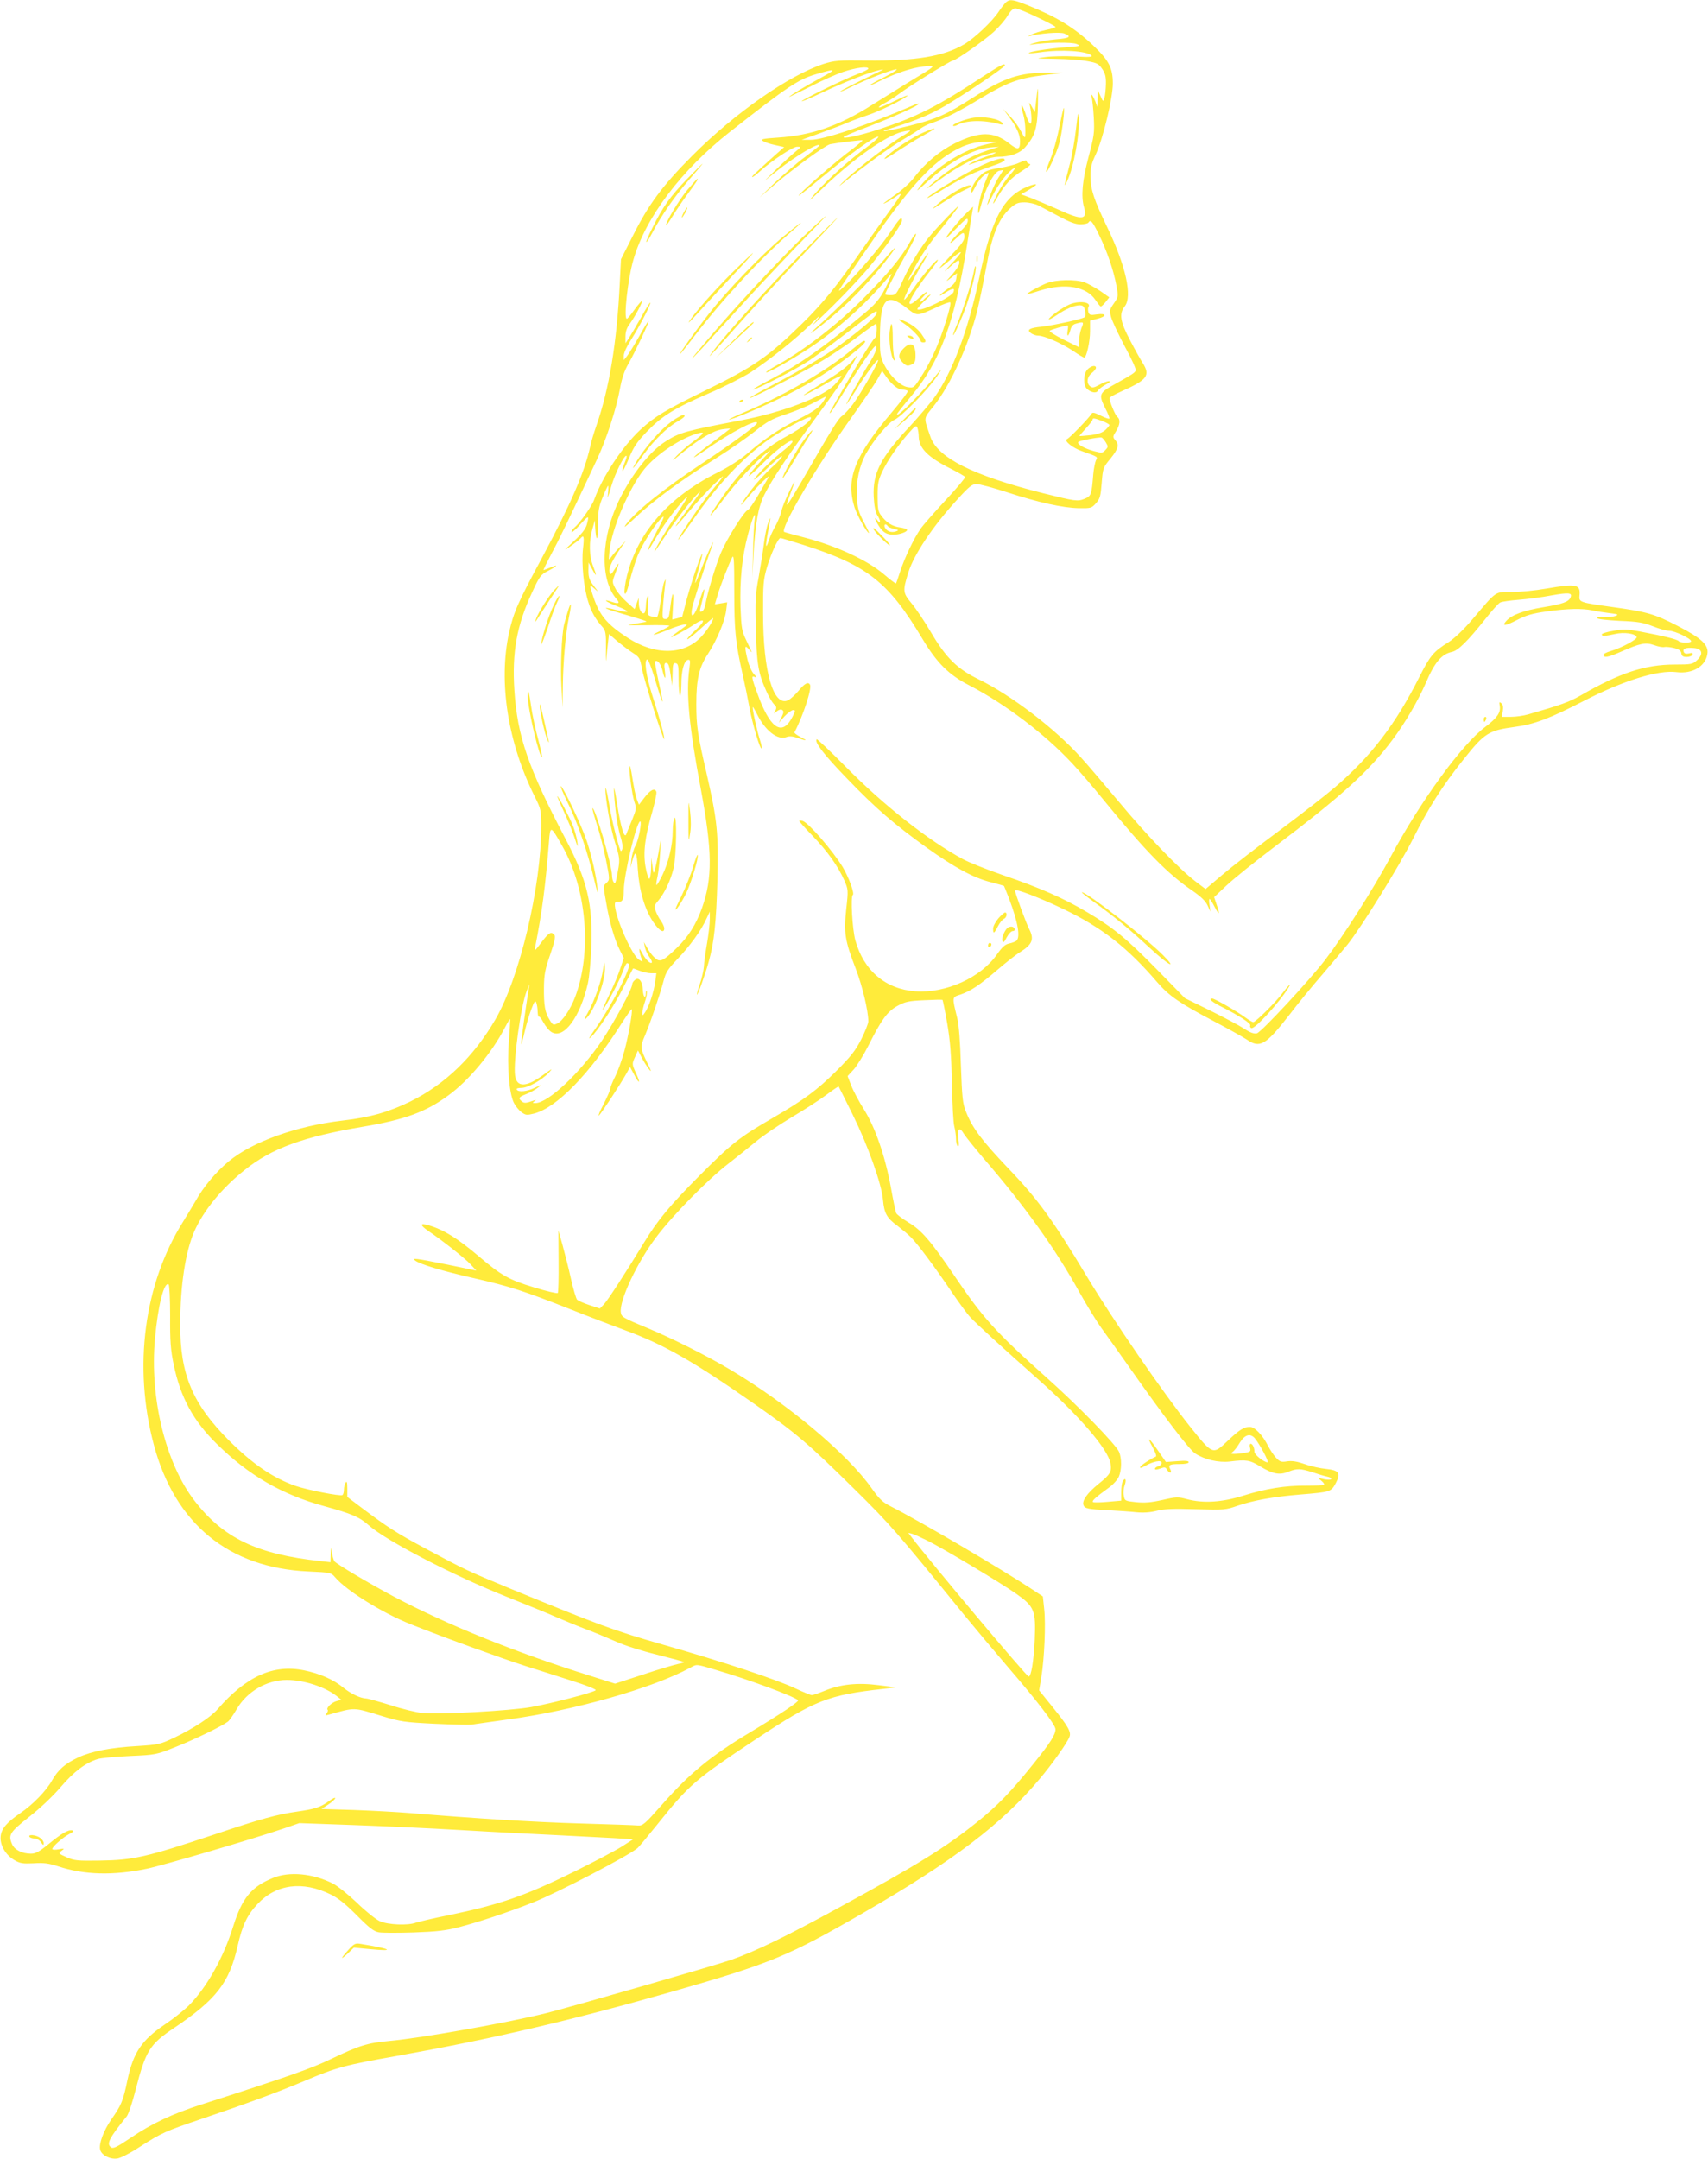 <?xml version="1.0" standalone="no"?>
<!DOCTYPE svg PUBLIC "-//W3C//DTD SVG 20010904//EN"
 "http://www.w3.org/TR/2001/REC-SVG-20010904/DTD/svg10.dtd">
<svg version="1.0" xmlns="http://www.w3.org/2000/svg"
 width="1013pt" height="1280pt" viewBox="0 0 1013 1280"
 preserveAspectRatio="xMidYMid meet">
<g transform="translate(0,1280) scale(0.1,-0.1)"
fill="#ffeb3b" stroke="none">
<path d="M5968 12788 c-8 -7 -29 -33 -46 -59 -38 -57 -144 -157 -204 -192
-123 -72 -288 -99 -580 -96 -167 2 -189 0 -253 -20 -207 -68 -527 -291 -780
-545 -176 -177 -258 -287 -353 -477 l-69 -136 -7 -139 c-17 -355 -63 -632
-140 -851 -13 -37 -30 -93 -36 -123 -35 -155 -117 -342 -285 -656 -144 -267
-169 -324 -196 -445 -64 -293 -7 -653 152 -971 37 -74 39 -82 39 -175 0 -362
-128 -899 -272 -1147 -128 -220 -297 -384 -503 -486 -129 -63 -239 -95 -406
-114 -272 -32 -531 -125 -672 -241 -76 -63 -151 -152 -198 -237 -19 -32 -52
-87 -73 -121 -232 -369 -297 -860 -174 -1322 125 -469 445 -731 917 -752 133
-6 135 -7 159 -35 66 -78 280 -211 446 -277 190 -76 541 -203 681 -248 77 -24
204 -65 283 -90 79 -25 140 -49 135 -54 -14 -14 -261 -78 -383 -100 -125 -22
-542 -45 -645 -35 -33 3 -118 23 -188 46 -71 22 -136 40 -145 40 -34 1 -91 28
-134 63 -59 49 -141 85 -235 104 -182 37 -342 -35 -512 -230 -41 -48 -146
-116 -259 -170 -83 -39 -93 -41 -217 -49 -161 -9 -272 -31 -350 -67 -79 -37
-120 -73 -156 -136 -35 -63 -113 -143 -189 -195 -80 -55 -111 -91 -116 -136
-6 -51 28 -111 81 -142 35 -20 50 -22 115 -19 60 4 89 0 145 -18 153 -51 326
-56 527 -14 100 21 638 179 813 239 l90 31 310 -11 c171 -6 461 -19 645 -30
184 -11 441 -24 570 -30 129 -7 285 -15 345 -18 l110 -7 -69 -44 c-38 -24
-162 -89 -275 -145 -294 -145 -442 -197 -751 -261 -91 -18 -178 -39 -193 -44
-47 -18 -167 -13 -215 9 -24 11 -85 60 -135 109 -51 48 -115 100 -143 114
-119 60 -258 73 -355 33 -128 -52 -183 -119 -235 -284 -59 -190 -158 -366
-267 -475 -29 -28 -92 -78 -140 -110 -137 -93 -186 -165 -221 -328 -26 -126
-36 -149 -96 -235 -45 -65 -75 -144 -66 -179 8 -33 60 -59 103 -52 19 3 76 32
126 65 139 89 156 96 377 171 266 90 443 155 607 224 189 80 236 93 548 148
569 102 1027 209 1635 382 579 166 687 210 1130 466 534 308 823 528 1045 793
74 87 166 217 178 251 11 28 -8 62 -96 171 l-84 104 13 79 c18 110 27 314 17
403 l-8 75 -65 43 c-185 122 -660 401 -835 490 -50 25 -69 43 -115 108 -142
202 -497 500 -835 701 -135 81 -344 186 -490 247 -150 62 -160 68 -163 95 -10
69 97 297 210 446 96 128 306 342 427 435 46 36 118 93 160 128 41 35 138 101
215 147 78 46 172 107 209 135 38 29 70 50 71 48 1 -1 39 -77 84 -168 90 -183
171 -410 179 -504 7 -80 23 -108 86 -154 28 -22 65 -52 80 -68 39 -38 153
-192 244 -328 42 -61 89 -126 107 -145 39 -42 197 -186 400 -366 243 -215 416
-415 432 -500 9 -50 -1 -67 -71 -123 -67 -54 -99 -100 -89 -126 8 -20 26 -24
149 -30 55 -3 129 -8 165 -12 44 -4 84 -1 122 9 44 11 95 13 231 9 168 -5 177
-4 248 21 95 32 212 53 369 66 183 15 184 16 212 67 32 60 20 77 -58 85 -32 3
-88 15 -124 28 -46 16 -76 21 -105 17 -36 -6 -44 -3 -67 21 -14 15 -35 47 -47
70 -32 64 -79 113 -108 113 -36 0 -61 -16 -130 -81 -90 -86 -89 -87 -225 83
-161 202 -455 629 -609 885 -203 338 -295 465 -470 647 -158 166 -213 240
-250 335 -20 49 -23 83 -30 276 -4 139 -12 242 -22 280 -31 127 -32 122 21
139 60 21 113 56 220 148 48 41 107 88 132 103 73 46 85 76 54 137 -18 34 -84
214 -84 228 0 14 148 -43 290 -111 226 -109 377 -227 553 -432 71 -82 132
-124 335 -231 86 -45 175 -95 196 -109 78 -54 112 -35 253 146 47 62 136 171
198 242 61 72 127 150 147 175 81 101 307 465 388 626 94 188 175 315 303 475
122 153 146 168 300 189 116 15 208 50 410 154 232 120 441 185 550 171 94
-12 172 34 183 107 9 54 -33 93 -176 167 -138 71 -180 83 -380 111 -202 28
-206 29 -202 69 7 67 -18 72 -198 41 -63 -11 -155 -20 -203 -20 -103 0 -86 12
-235 -163 -52 -61 -105 -111 -140 -134 -90 -56 -110 -80 -174 -207 -141 -280
-286 -470 -501 -654 -51 -44 -199 -159 -330 -257 -131 -97 -283 -215 -338
-262 l-99 -84 -62 47 c-95 73 -284 268 -451 469 -83 99 -184 218 -226 264
-155 172 -412 368 -606 463 -126 61 -194 127 -281 275 -38 65 -91 144 -117
175 -53 64 -54 73 -20 183 33 107 146 276 293 436 68 75 86 89 112 89 17 0 99
-22 182 -49 187 -61 329 -92 425 -94 70 -1 75 0 101 29 24 27 28 43 34 121 7
87 8 91 52 144 47 58 53 82 28 110 -15 17 -15 21 5 52 24 40 27 70 7 86 -13
11 -46 92 -46 111 0 4 32 22 70 39 155 69 174 94 127 169 -13 20 -47 81 -75
135 -59 111 -66 157 -31 201 46 59 6 239 -103 466 -81 169 -99 222 -100 302
-1 54 5 78 31 133 43 93 101 333 101 420 0 92 -23 136 -116 225 -110 104 -212
167 -380 235 -95 38 -112 41 -136 23z m183 -90 c60 -28 109 -54 109 -58 0 -3
-26 -12 -57 -18 -32 -7 -71 -19 -88 -28 -16 -8 -22 -12 -12 -9 61 17 184 27
210 16 45 -18 31 -28 -50 -34 -43 -4 -100 -14 -128 -22 -27 -8 -36 -13 -20
-10 91 14 242 16 270 4 28 -12 23 -13 -73 -20 -98 -7 -218 -27 -210 -34 2 -2
33 0 68 5 122 18 276 8 303 -19 9 -9 -13 -11 -93 -6 -58 3 -136 2 -175 -3 -69
-9 -68 -9 55 -11 69 -1 154 -7 190 -14 56 -10 67 -16 87 -46 18 -26 23 -47 22
-90 -1 -31 -4 -67 -9 -81 -7 -25 -7 -25 -23 10 l-16 35 -1 -50 -2 -50 -11 32
c-7 17 -16 35 -21 40 -5 5 -6 0 -2 -12 4 -11 10 -65 13 -120 5 -92 2 -111 -31
-236 -37 -139 -45 -232 -27 -297 22 -76 -10 -80 -151 -15 -57 25 -130 56 -163
69 l-60 22 33 18 c19 11 41 25 50 32 29 21 -37 3 -84 -24 -116 -66 -180 -201
-248 -529 -64 -303 -157 -551 -263 -700 -28 -38 -94 -116 -147 -173 -175 -187
-221 -278 -214 -418 3 -54 10 -91 21 -108 21 -31 22 -59 2 -32 -22 29 -18 8 6
-30 25 -40 47 -54 88 -54 35 0 81 16 81 28 0 5 -19 12 -42 15 -45 6 -81 28
-112 71 -18 23 -21 42 -21 114 0 74 4 96 28 146 30 65 93 156 158 230 37 42
44 46 50 30 4 -11 8 -34 8 -53 2 -70 55 -123 198 -194 39 -20 74 -40 77 -45 3
-4 -49 -66 -116 -138 -66 -71 -133 -147 -148 -169 -41 -59 -94 -171 -120 -250
-12 -38 -24 -72 -26 -74 -2 -2 -34 22 -70 53 -101 86 -283 170 -480 221 -54
14 -105 28 -112 31 -32 10 191 390 397 677 66 92 134 193 152 223 l31 55 16
-23 c35 -53 76 -88 103 -88 15 0 30 -4 33 -8 3 -5 -40 -62 -96 -128 -221 -261
-272 -393 -220 -562 16 -49 74 -152 86 -152 2 0 -12 30 -32 67 -30 58 -36 80
-40 148 -5 94 15 185 56 258 43 77 134 185 167 198 41 18 201 181 253 259 24
36 31 49 15 30 -104 -128 -253 -279 -253 -256 0 4 38 52 84 107 172 204 258
438 331 894 14 88 28 176 31 195 l6 35 -42 -40 c-41 -40 -120 -137 -120 -147
0 -3 29 24 65 61 55 56 65 63 65 43 0 -15 -16 -38 -46 -65 -25 -23 -50 -51
-56 -62 -6 -11 7 -4 29 18 46 44 53 45 53 11 0 -19 -21 -48 -77 -105 -42 -44
-74 -79 -70 -79 3 0 32 23 63 50 31 28 60 48 63 45 2 -3 -24 -36 -60 -73 -35
-37 -46 -51 -24 -31 70 62 75 64 75 40 0 -12 -19 -42 -42 -68 -43 -47 -43 -47
-7 -20 l35 27 -4 -30 c-3 -22 -16 -39 -48 -60 -56 -39 -69 -60 -15 -24 42 27
56 28 46 2 -12 -30 -198 -119 -214 -102 -3 3 17 26 44 52 28 25 41 40 29 34
-11 -6 -26 -18 -34 -26 -7 -9 -17 -16 -23 -16 -6 0 2 14 18 30 42 44 22 37
-29 -10 -28 -26 -47 -37 -51 -30 -8 13 58 116 129 203 25 32 43 57 38 57 -12
0 -92 -95 -147 -174 -26 -37 -49 -65 -52 -63 -6 6 57 130 107 212 22 36 38 65
35 65 -2 0 -28 -35 -56 -77 -69 -104 -80 -113 -34 -28 52 98 91 154 189 275
46 58 83 106 81 108 -3 3 -115 -113 -162 -168 -55 -64 -119 -167 -164 -264
-42 -92 -45 -96 -76 -96 -18 0 -33 2 -33 5 0 10 69 141 128 245 33 57 58 108
55 113 -3 5 -21 -20 -40 -55 -48 -85 -126 -180 -263 -318 -165 -167 -367 -322
-541 -416 -27 -15 -47 -29 -45 -32 7 -6 148 73 256 144 158 103 340 266 459
409 18 22 31 36 29 30 -49 -122 -79 -165 -160 -232 -242 -202 -381 -300 -553
-390 -66 -34 -115 -63 -110 -63 22 0 259 122 332 171 43 29 131 93 196 143
220 169 207 160 207 139 0 -17 -94 -98 -220 -190 -87 -63 -243 -155 -400 -237
-80 -42 -140 -76 -134 -76 20 0 357 174 452 234 51 32 138 91 193 132 54 41
101 74 104 74 9 0 5 -78 -4 -82 -14 -5 -152 -232 -268 -440 -2 -5 -2 -8 0 -8
3 0 33 46 68 103 34 56 94 149 133 207 57 83 72 100 74 82 2 -13 -13 -48 -36
-85 -47 -74 -142 -244 -142 -254 0 -3 25 34 56 83 63 101 126 186 132 179 7
-7 -107 -206 -151 -264 -23 -29 -51 -60 -64 -68 -21 -14 -62 -81 -242 -393
-88 -151 -100 -165 -68 -80 39 106 39 109 -2 25 -22 -44 -43 -96 -46 -115 -4
-19 -19 -57 -34 -85 -16 -27 -34 -67 -41 -88 -19 -60 -22 -38 -5 49 18 94 18
101 0 51 -8 -21 -19 -77 -25 -125 -6 -48 -20 -136 -31 -197 -18 -95 -21 -136
-16 -305 5 -207 14 -262 64 -372 14 -31 34 -64 44 -74 15 -13 16 -21 7 -38
-10 -20 -10 -20 8 -4 12 10 25 14 33 9 10 -7 10 -15 -3 -42 l-17 -34 34 38
c19 20 42 37 51 37 15 0 14 -4 -4 -40 -57 -111 -123 -77 -194 101 -18 46 -36
97 -40 113 -6 25 -5 28 11 22 14 -6 12 -1 -6 18 -13 14 -29 51 -37 83 -19 81
-18 93 8 63 11 -14 19 -20 16 -15 -2 6 -17 37 -32 69 -26 54 -29 71 -34 195
-5 159 9 301 44 431 26 100 49 152 40 90 -3 -19 -8 -105 -10 -190 l-4 -155 7
135 c12 197 28 284 66 360 45 88 133 222 280 421 67 91 145 200 172 240 53 79
116 187 89 154 -43 -53 -83 -85 -181 -145 -58 -36 -114 -71 -123 -78 -27 -20
61 24 143 73 41 24 75 40 75 35 0 -5 -19 -29 -42 -53 -71 -72 -309 -162 -548
-208 -337 -64 -369 -73 -452 -126 -90 -56 -196 -189 -271 -338 -113 -227 -122
-481 -19 -598 21 -24 11 -29 -27 -16 -64 22 -39 1 31 -26 82 -32 78 -43 -8
-21 -85 22 -79 11 7 -14 159 -46 183 -55 169 -57 -8 -2 -42 -7 -75 -13 -50 -7
-38 -8 78 -7 75 2 137 0 137 -3 0 -3 -26 -18 -57 -32 -69 -33 -33 -26 52 9 33
14 74 27 90 30 28 4 27 2 -19 -31 -27 -19 -52 -38 -55 -42 -12 -12 84 39 126
67 73 51 85 34 19 -26 -33 -30 -55 -55 -49 -55 6 0 43 30 82 66 39 36 71 63
71 59 0 -15 -34 -70 -68 -107 -101 -112 -274 -116 -438 -10 -122 79 -167 132
-204 241 -26 77 -25 79 7 50 24 -22 24 -20 -5 17 -26 34 -32 51 -32 90 l1 49
20 -37 c28 -53 31 -47 7 15 -24 61 -26 147 -4 222 l14 50 2 -40 c5 -93 18 -86
17 10 0 87 4 109 28 168 15 37 29 67 32 67 2 0 2 -21 -1 -47 -5 -36 0 -25 19
42 22 77 80 193 91 182 3 -2 -3 -21 -11 -41 -9 -21 -15 -42 -13 -48 2 -5 19
28 38 74 28 68 47 96 103 155 93 97 164 141 367 229 94 40 208 98 253 127 112
73 278 207 357 286 62 63 66 61 11 -4 -14 -16 39 33 117 110 78 77 174 179
213 226 102 123 199 261 199 282 0 28 -14 14 -74 -76 -55 -83 -198 -249 -271
-317 -47 -43 -50 -49 97 167 249 367 381 523 515 613 87 58 154 80 237 79 l61
-1 -65 -14 c-131 -28 -303 -136 -390 -245 -31 -40 -28 -38 35 19 133 121 274
199 379 208 l51 4 -71 -23 c-93 -31 -185 -83 -279 -158 -41 -32 -75 -61 -75
-64 0 -3 35 21 78 53 91 67 196 124 271 146 76 22 75 12 -1 -13 -35 -12 -74
-29 -88 -37 -27 -16 -25 -16 69 17 30 10 69 19 87 19 74 0 132 20 165 58 59
67 72 113 75 252 2 122 0 123 -12 10 l-6 -55 -20 35 c-10 19 -16 26 -13 15 12
-39 17 -112 8 -118 -5 -3 -17 18 -27 48 -9 30 -21 57 -25 60 -5 3 -3 -15 4
-39 13 -43 18 -87 16 -136 -1 -22 -4 -19 -24 19 -12 24 -41 65 -65 90 l-43 46
37 -50 c44 -60 64 -104 64 -142 0 -52 -12 -55 -65 -13 -91 72 -176 72 -322 0
-89 -44 -174 -115 -242 -203 -22 -30 -72 -75 -111 -102 -38 -27 -70 -50 -70
-52 0 -5 69 35 84 49 6 4 14 8 18 8 5 0 -22 -42 -60 -92 -37 -51 -113 -158
-169 -238 -152 -219 -229 -314 -354 -437 -203 -199 -287 -257 -577 -399 -235
-115 -297 -152 -384 -232 -107 -100 -226 -280 -274 -415 -13 -37 -86 -140
-118 -166 -9 -7 -16 -19 -16 -25 1 -6 23 13 50 43 53 58 56 58 40 -1 -8 -26
-31 -55 -78 -98 -60 -56 -62 -59 -19 -29 26 18 53 39 59 46 21 25 24 12 16
-59 -10 -87 4 -232 31 -316 18 -59 43 -104 85 -150 18 -21 21 -35 20 -130 -1
-59 0 -87 2 -62 2 25 7 69 10 98 l6 53 51 -44 c29 -24 70 -55 92 -69 38 -24
41 -30 53 -95 13 -68 131 -442 132 -414 0 22 -29 129 -71 258 -37 116 -51 213
-29 213 5 0 23 -46 40 -102 57 -190 64 -196 25 -23 -13 60 -22 111 -20 113 13
13 34 -12 44 -52 14 -59 22 -59 14 -1 -5 36 -3 45 9 45 12 0 18 -18 25 -67
l10 -68 2 68 c1 59 3 68 19 65 15 -3 17 -16 17 -95 0 -50 4 -95 8 -99 4 -4 7
26 8 67 0 83 16 142 40 147 13 2 14 -5 8 -50 -21 -145 -2 -346 68 -718 68
-367 70 -525 6 -705 -35 -97 -82 -171 -150 -236 -83 -80 -99 -86 -130 -57 -14
12 -34 39 -44 58 l-20 35 6 -30 c3 -16 15 -43 26 -58 12 -16 18 -31 15 -34 -9
-9 -36 17 -57 56 -16 30 -19 32 -16 11 3 -14 8 -34 13 -45 8 -19 7 -19 -16 -5
-41 26 -134 235 -143 320 -1 20 2 25 18 23 27 -2 35 13 35 69 0 91 76 408 97
408 12 0 -10 -114 -28 -144 -10 -18 -21 -55 -24 -82 l-5 -49 10 40 c19 70 27
58 33 -49 8 -125 41 -238 92 -313 35 -52 65 -69 65 -37 0 9 -9 29 -20 45 -12
15 -25 42 -31 58 -10 27 -8 35 16 62 38 46 73 120 90 191 17 72 21 323 5 298
-5 -8 -10 -42 -10 -75 0 -85 -25 -189 -61 -263 -17 -35 -33 -61 -35 -59 -3 2
0 25 6 50 5 25 12 85 15 134 l5 88 -14 -79 c-8 -43 -18 -91 -22 -105 -7 -23
-9 -20 -14 24 l-7 50 -1 -62 c-1 -35 -6 -63 -11 -63 -5 0 -15 31 -22 70 -15
85 -4 177 40 328 16 57 27 110 24 118 -9 24 -35 12 -70 -34 l-33 -43 -11 28
c-10 26 -20 76 -34 167 -4 21 -8 36 -10 34 -8 -7 14 -173 28 -213 13 -36 11
-44 -13 -104 -15 -36 -31 -75 -35 -86 -11 -32 -33 40 -55 180 -21 136 -25 117
-9 -37 6 -57 19 -127 29 -157 11 -33 15 -63 11 -75 -7 -18 -9 -16 -19 14 -22
71 -45 168 -62 270 -10 58 -19 92 -19 76 -2 -57 31 -243 59 -328 24 -75 26
-94 19 -140 -17 -95 -19 -104 -30 -87 -5 7 -9 25 -9 39 0 60 -103 411 -116
398 -2 -2 10 -45 26 -96 17 -50 41 -145 54 -209 23 -116 23 -118 5 -136 -23
-21 -22 -12 -3 -122 19 -112 49 -216 80 -277 l24 -48 -21 -62 c-11 -35 -40
-103 -64 -153 -24 -49 -42 -91 -41 -92 5 -6 87 146 112 207 30 75 29 74 43 66
21 -13 -103 -253 -202 -391 -33 -46 -40 -61 -23 -45 42 38 142 191 198 305 28
55 51 101 53 103 1 1 18 -5 38 -13 20 -8 51 -15 68 -15 l32 0 -7 -52 c-8 -60
-37 -147 -60 -180 -15 -22 -16 -22 -16 -2 0 11 7 41 16 67 9 26 13 52 11 59
-3 7 -6 3 -6 -9 -2 -40 -16 -24 -18 18 -2 51 -24 79 -47 59 -9 -7 -16 -18 -16
-25 0 -28 -103 -219 -180 -335 -129 -191 -319 -370 -395 -370 -17 0 -18 2 -5
11 12 9 11 9 -5 4 -45 -16 -56 -17 -70 -5 -23 19 -19 26 28 44 23 9 53 26 67
37 25 20 25 20 -17 0 -45 -22 -98 -28 -108 -11 -4 6 7 10 27 10 40 0 121 46
163 90 26 28 22 27 -33 -13 -101 -74 -157 -75 -167 -4 -12 80 34 414 69 502
l16 40 -5 -35 c-16 -97 -45 -307 -44 -320 0 -8 9 21 19 65 10 44 28 107 41
140 18 49 24 56 30 40 4 -11 8 -35 8 -54 1 -19 4 -32 7 -28 3 3 16 -13 28 -36
13 -23 34 -49 49 -57 72 -41 168 90 214 290 8 36 17 130 20 210 10 260 -23
399 -152 645 -222 423 -286 608 -304 881 -15 226 14 387 106 584 44 95 50 103
95 126 56 29 64 41 12 19 -20 -8 -38 -15 -40 -15 -3 0 20 46 50 103 48 89 104
206 271 562 52 112 111 293 131 404 12 67 27 112 52 155 40 71 124 248 119
252 -2 2 -27 -38 -55 -89 -29 -51 -61 -103 -72 -117 l-20 -25 0 27 c0 16 19
57 44 95 48 75 120 213 113 219 -2 2 -27 -38 -55 -89 -28 -50 -61 -105 -72
-122 l-20 -30 0 41 c0 28 8 51 26 75 29 39 77 129 72 135 -2 2 -22 -21 -44
-51 -21 -30 -42 -55 -46 -55 -20 0 6 238 39 350 72 251 285 532 571 757 345
271 405 311 512 343 120 35 126 32 35 -18 -93 -50 -195 -111 -195 -117 0 -1
55 26 123 60 67 35 157 75 199 89 74 25 148 34 148 19 0 -5 -28 -19 -63 -32
-76 -28 -325 -150 -332 -161 -3 -5 50 17 117 49 127 61 291 125 343 135 30 6
30 6 5 -6 -167 -81 -227 -111 -235 -120 -5 -5 22 6 60 25 91 45 250 107 272
106 10 0 -21 -20 -69 -45 -49 -24 -88 -46 -88 -49 0 -3 22 6 49 20 98 49 198
83 266 90 83 8 86 11 -85 -92 -63 -39 -160 -99 -214 -133 -200 -127 -363 -183
-563 -196 -90 -6 -103 -9 -88 -20 10 -7 42 -18 72 -24 l54 -12 -63 -56 c-114
-103 -133 -121 -126 -122 5 0 25 15 45 34 74 66 195 146 221 146 26 0 25 -1
-13 -32 -22 -18 -71 -63 -110 -101 l-70 -69 80 64 c106 84 245 167 245 145 0
-2 -39 -33 -87 -69 -49 -36 -128 -105 -178 -152 l-90 -87 90 77 c113 97 301
233 329 239 47 9 188 26 192 23 2 -2 -28 -27 -66 -56 -86 -64 -262 -216 -310
-267 -19 -21 38 23 128 98 171 143 323 252 341 246 6 -2 -24 -29 -66 -60 -104
-76 -235 -193 -308 -276 -50 -58 -42 -52 53 39 176 168 366 302 462 326 24 6
46 9 48 7 2 -2 -18 -16 -45 -31 -69 -41 -268 -193 -338 -259 -43 -41 -47 -47
-15 -21 130 105 281 215 354 257 44 26 92 56 106 67 14 10 43 25 65 32 75 25
160 67 295 149 155 93 221 117 375 136 l110 13 -90 1 c-166 1 -258 -29 -446
-149 -155 -99 -215 -126 -376 -166 -166 -41 -201 -43 -78 -5 122 38 206 74
290 123 123 73 355 229 355 240 0 15 -23 4 -129 -65 -272 -179 -396 -241 -621
-315 -118 -38 -223 -60 -204 -42 5 4 77 34 159 65 143 55 285 120 285 130 0 3
-17 -2 -37 -11 -262 -114 -530 -204 -605 -203 l-53 0 105 38 c58 21 132 49
165 63 33 14 85 33 115 43 67 21 206 88 240 115 14 11 -17 -1 -68 -26 -51 -25
-96 -44 -99 -41 -3 3 13 15 35 26 21 11 60 36 87 56 51 40 303 195 315 195 17
0 189 120 243 170 32 29 69 72 83 96 17 29 33 44 46 44 12 0 70 -23 129 -52z
m7 -1116 c20 -10 76 -40 123 -65 63 -34 97 -47 127 -47 22 0 44 5 47 10 13 21
24 8 63 -72 49 -100 86 -210 103 -300 12 -66 12 -68 -15 -107 -25 -36 -27 -42
-16 -82 7 -24 43 -102 81 -173 39 -71 68 -135 65 -142 -5 -14 -17 -22 -128
-84 -90 -50 -93 -60 -53 -140 14 -27 25 -54 25 -60 0 -6 -22 1 -50 15 -40 20
-51 22 -57 11 -13 -23 -129 -143 -144 -149 -22 -9 31 -52 88 -72 96 -34 95
-33 83 -54 -5 -11 -13 -48 -16 -83 -10 -123 -12 -128 -51 -145 -42 -17 -55
-15 -247 33 -417 105 -625 210 -668 335 -41 120 -43 103 21 183 99 125 204
355 257 563 12 50 36 166 53 257 34 192 73 288 141 350 34 30 47 36 86 36 25
0 62 -8 82 -18z m-782 -607 c65 -51 60 -51 177 2 42 20 80 34 83 30 9 -9 -43
-178 -85 -275 -21 -49 -59 -122 -85 -161 -46 -72 -46 -72 -84 -66 -45 8 -108
71 -142 141 -19 41 -22 63 -21 164 2 219 38 257 157 165z m-485 -542 c-26 -45
-53 -66 -153 -117 -116 -58 -205 -118 -307 -206 -38 -33 -110 -79 -170 -109
-294 -146 -477 -354 -542 -613 -12 -49 -18 -95 -14 -105 5 -13 14 10 30 72 12
50 34 118 48 153 29 70 102 184 141 221 21 20 16 4 -29 -80 -64 -122 -73 -154
-15 -55 47 80 114 174 166 231 48 54 41 38 -37 -80 -62 -93 -140 -227 -126
-215 3 3 29 41 58 85 62 96 166 230 205 265 15 14 -2 -13 -37 -60 -130 -170
-135 -187 -12 -40 40 47 102 114 139 150 72 69 70 62 -12 -36 -49 -58 -116
-154 -178 -251 -50 -81 -18 -43 59 67 147 213 298 374 455 485 81 57 238 140
248 131 12 -13 -51 -63 -138 -110 -148 -80 -262 -187 -382 -357 -101 -143 -99
-155 3 -19 71 95 192 226 254 273 34 27 31 21 -21 -34 -106 -115 -112 -138 -8
-34 91 92 184 161 184 136 0 -5 -21 -27 -47 -47 -68 -54 -139 -122 -176 -169
-17 -22 10 -1 62 48 51 49 95 86 99 82 4 -3 -23 -33 -60 -66 -37 -33 -91 -92
-121 -132 -63 -84 -83 -120 -35 -62 51 63 152 163 136 135 -8 -14 -36 -62 -62
-107 -26 -44 -53 -84 -61 -87 -23 -9 -124 -170 -160 -255 -31 -75 -78 -231
-91 -303 -3 -20 -12 -39 -20 -42 -17 -7 -17 -7 2 66 22 88 9 83 -17 -5 -25
-85 -56 -117 -45 -47 5 32 73 245 120 375 24 66 -29 -46 -60 -127 -21 -54 -39
-97 -41 -95 -1 2 8 41 22 87 13 47 22 86 21 88 -6 6 -65 -167 -93 -271 -14
-56 -27 -103 -27 -104 -1 -1 -14 -5 -30 -9 l-29 -7 5 89 c6 95 -6 76 -18 -28
-6 -49 -10 -58 -27 -58 -19 0 -20 4 -14 83 4 45 9 100 12 122 5 34 4 36 -5 16
-6 -13 -16 -66 -22 -117 -7 -52 -17 -94 -23 -94 -5 0 -20 3 -33 6 -22 6 -23
10 -18 73 4 44 3 59 -3 46 -5 -11 -10 -36 -10 -56 -1 -20 -4 -39 -8 -42 -13
-14 -33 17 -34 52 l-1 36 -12 -33 -12 -33 -47 42 c-26 23 -57 59 -67 80 -20
38 -20 39 0 91 26 68 25 72 -4 24 -22 -35 -25 -36 -31 -17 -7 22 18 73 73 151
l25 35 -34 -35 c-19 -19 -42 -46 -52 -60 -18 -25 -18 -25 -12 34 12 129 117
374 206 484 73 90 224 190 327 215 35 8 26 -5 -38 -52 -33 -24 -76 -62 -97
-84 -33 -35 -29 -33 27 13 108 89 190 137 245 145 28 4 48 5 45 3 -3 -3 -51
-40 -107 -82 -123 -92 -147 -120 -37 -43 148 104 305 186 304 159 -1 -13 -146
-120 -315 -232 -241 -160 -402 -289 -462 -369 -18 -25 -5 -16 43 29 117 111
273 226 500 369 72 45 171 114 219 152 75 60 102 75 181 101 52 17 126 47 166
68 40 21 74 39 76 39 1 1 -2 -7 -7 -16z m1646 -129 c24 -9 43 -20 43 -24 0 -3
-11 -17 -24 -29 -17 -16 -43 -25 -88 -31 -35 -4 -64 -6 -66 -5 -1 1 16 21 38
45 22 24 40 47 40 52 0 11 9 10 57 -8z m21 -126 c15 -25 15 -28 -2 -46 -16
-18 -21 -19 -67 -7 -59 16 -105 43 -93 55 9 8 120 29 137 26 5 -1 16 -14 25
-28z m-1293 -497 c3 -5 20 -13 38 -17 27 -6 29 -8 12 -14 -27 -10 -54 -1 -66
21 -10 19 4 28 16 10z m-499 -112 c378 -121 503 -219 704 -555 86 -144 157
-215 280 -278 211 -109 447 -288 609 -462 41 -43 124 -140 184 -214 253 -309
379 -438 528 -540 51 -35 79 -62 91 -88 l17 -37 -5 38 c-4 20 -4 37 0 37 3 0
17 -21 30 -47 28 -54 33 -46 11 16 l-14 42 72 68 c40 38 169 142 287 231 395
299 560 448 698 633 74 98 152 231 198 337 53 124 94 172 156 185 36 8 92 63
195 192 40 51 81 97 91 101 9 5 59 12 109 16 51 4 139 15 195 26 102 18 124
16 113 -11 -10 -27 -46 -40 -161 -59 -116 -19 -187 -45 -219 -80 -31 -34 -9
-33 62 4 54 28 91 39 177 51 122 17 211 19 271 6 22 -5 67 -12 100 -16 52 -6
57 -9 35 -17 -14 -5 -44 -8 -68 -6 -25 2 -41 -1 -39 -7 2 -6 60 -12 133 -16
108 -4 140 -10 197 -32 37 -15 81 -27 98 -27 32 0 129 -46 129 -62 0 -11 -67
-10 -74 1 -6 10 -92 31 -230 57 -76 14 -99 15 -157 4 -38 -6 -69 -16 -69 -21
0 -12 18 -11 78 2 53 13 122 3 129 -18 5 -13 -89 -64 -154 -83 -24 -7 -43 -17
-43 -21 0 -21 26 -17 99 15 120 53 150 59 202 41 24 -9 52 -14 61 -11 10 2 35
-1 57 -6 29 -7 41 -16 43 -32 2 -16 10 -21 32 -21 16 0 31 6 34 14 3 10 -2 12
-21 7 -17 -4 -27 -1 -31 9 -7 20 12 27 60 23 51 -4 58 -36 18 -73 -25 -23 -34
-25 -132 -25 -175 0 -325 -49 -557 -183 -71 -40 -115 -56 -310 -112 -27 -8
-74 -15 -104 -15 l-54 0 6 34 c4 24 1 39 -9 47 -12 10 -13 7 -9 -17 7 -38 -16
-71 -85 -123 -141 -105 -386 -442 -565 -776 -99 -183 -273 -458 -385 -605 -94
-123 -379 -429 -405 -436 -18 -4 -39 3 -77 28 -29 19 -120 67 -201 107 l-149
73 -166 170 c-181 184 -256 246 -414 340 -138 82 -281 145 -495 218 -98 34
-207 77 -243 97 -205 111 -467 317 -693 546 -92 93 -170 167 -173 164 -16 -15
43 -92 179 -232 170 -177 283 -274 474 -411 164 -117 276 -178 378 -204 43
-11 79 -21 80 -23 1 -1 14 -35 30 -75 53 -141 68 -229 43 -250 -7 -5 -27 -13
-44 -16 -23 -5 -41 -22 -70 -63 -95 -138 -303 -233 -484 -220 -177 12 -307
122 -357 302 -18 67 -29 260 -15 269 12 7 -23 103 -59 164 -61 100 -205 266
-239 275 -11 3 -20 3 -20 0 0 -3 35 -43 78 -87 89 -92 152 -181 189 -264 24
-56 25 -57 12 -172 -15 -141 -8 -186 56 -352 40 -104 75 -251 75 -314 0 -12
-19 -60 -42 -106 -35 -68 -62 -102 -148 -188 -115 -114 -189 -169 -380 -280
-193 -112 -242 -150 -430 -339 -177 -178 -249 -264 -332 -401 -101 -166 -211
-336 -235 -362 l-25 -26 -61 20 c-34 11 -67 26 -74 32 -6 6 -23 63 -37 126
-14 63 -37 153 -50 200 l-24 85 1 -182 c1 -100 -1 -185 -5 -189 -4 -4 -69 11
-143 34 -148 45 -193 71 -327 185 -124 105 -204 155 -294 182 -55 16 -56 3 -4
-33 83 -56 216 -161 250 -197 l35 -38 -30 6 c-16 4 -84 17 -150 31 -185 37
-204 39 -182 22 29 -22 161 -62 356 -106 201 -46 287 -73 568 -184 103 -41
247 -96 318 -122 232 -85 409 -186 774 -441 244 -171 314 -231 587 -500 215
-212 253 -256 653 -748 63 -77 178 -214 256 -305 177 -205 285 -346 285 -372
0 -33 -29 -79 -133 -208 -130 -162 -209 -244 -331 -342 -188 -151 -351 -252
-821 -508 -315 -172 -490 -257 -640 -310 -95 -33 -921 -271 -1090 -314 -227
-57 -738 -148 -934 -166 -133 -12 -182 -28 -351 -109 -115 -55 -254 -104 -765
-268 -172 -55 -295 -113 -422 -199 -75 -51 -101 -64 -113 -56 -31 20 -14 54
92 185 10 12 34 84 53 159 59 229 83 268 225 363 254 171 330 269 380 490 27
120 56 181 117 246 111 119 268 139 435 57 45 -22 89 -58 155 -124 73 -74 99
-94 129 -100 21 -4 115 -4 209 -1 137 5 190 11 270 32 119 31 302 92 439 147
140 55 557 272 616 320 9 7 63 72 120 143 189 236 224 265 584 504 349 231
427 262 756 298 l75 9 -104 13 c-124 16 -225 6 -322 -34 -34 -14 -68 -25 -74
-25 -7 0 -51 18 -98 40 -115 54 -426 157 -787 260 -284 81 -384 118 -905 332
-253 105 -267 111 -505 239 -170 91 -225 127 -374 239 l-86 65 0 50 c0 36 -3
46 -10 35 -5 -8 -10 -27 -10 -42 0 -15 -4 -29 -9 -32 -13 -8 -206 30 -277 54
-132 46 -255 129 -395 269 -217 217 -291 392 -290 690 0 227 31 430 83 549 54
123 163 257 299 365 159 128 347 197 703 257 249 42 373 88 506 186 121 88
257 252 335 402 15 29 29 52 30 50 2 -2 -1 -61 -7 -133 -11 -149 2 -304 29
-362 10 -20 30 -45 46 -57 25 -18 31 -19 75 -8 136 36 328 234 516 530 33 51
61 91 63 89 7 -8 -18 -152 -43 -246 -14 -52 -39 -121 -55 -153 -16 -31 -29
-64 -29 -72 0 -8 -18 -49 -39 -91 -22 -41 -35 -72 -29 -69 11 7 127 184 164
250 l21 38 22 -41 c32 -63 44 -61 14 3 -25 55 -25 56 -7 96 l18 40 23 -44 c12
-23 32 -54 43 -68 16 -19 14 -11 -9 35 -44 91 -45 97 -15 167 33 78 89 243
110 323 13 51 26 70 83 130 72 75 141 170 171 238 l20 42 0 -45 c0 -25 -7 -88
-16 -140 -9 -52 -18 -115 -19 -140 -2 -25 -13 -72 -24 -104 -12 -33 -19 -61
-17 -63 4 -5 50 122 70 197 32 114 44 233 51 475 7 287 0 359 -64 639 -53 228
-61 281 -61 411 0 149 16 218 69 298 54 83 100 194 108 257 l6 49 -36 -6 -37
-6 16 54 c17 58 68 188 87 225 10 18 12 -22 12 -204 0 -236 8 -306 50 -492 13
-58 31 -145 40 -195 18 -98 63 -250 72 -242 3 3 -2 27 -11 54 -17 54 -46 186
-41 191 1 2 12 -16 24 -40 48 -99 123 -158 175 -138 18 7 38 5 67 -5 56 -20
62 -18 16 6 -21 11 -37 23 -35 27 52 99 105 262 92 283 -11 18 -31 8 -68 -37
-21 -25 -49 -50 -62 -56 -87 -40 -148 170 -148 512 -1 173 2 204 22 273 24 83
67 177 81 177 5 0 66 -19 137 -41z m-1433 -1782 c147 -256 179 -631 78 -898
-28 -74 -75 -143 -106 -157 -23 -11 -27 -9 -45 21 -28 44 -35 87 -34 192 1 76
6 106 37 195 26 76 33 108 25 117 -19 23 -33 14 -77 -44 -38 -51 -42 -54 -37
-28 40 202 61 360 82 624 7 98 10 97 77 -22z m2285 -1055 c18 -105 24 -189 28
-356 2 -121 8 -235 14 -255 5 -20 10 -53 10 -73 0 -20 5 -40 10 -43 8 -5 9 9
4 43 -8 61 7 74 33 29 11 -17 62 -81 114 -142 250 -289 428 -538 573 -800 43
-77 101 -171 129 -210 28 -38 105 -146 171 -240 200 -284 349 -479 384 -502
56 -37 139 -56 207 -48 97 12 117 9 179 -29 75 -45 114 -53 166 -32 52 21 73
20 145 -3 33 -11 73 -23 88 -26 15 -3 25 -9 22 -14 -3 -5 -22 -5 -42 -1 l-38
9 23 -19 c12 -10 19 -21 14 -24 -4 -2 -51 -4 -103 -4 -127 1 -242 -18 -374
-59 -126 -40 -239 -47 -336 -21 -52 14 -62 14 -145 -5 -68 -15 -105 -18 -156
-13 -66 7 -68 8 -73 39 -4 18 -1 45 5 61 12 31 5 49 -10 26 -6 -8 -10 -38 -10
-66 l0 -51 -81 -7 c-44 -4 -84 -5 -87 -1 -7 7 16 28 93 84 26 18 53 48 61 67
17 40 17 109 1 146 -20 45 -239 270 -426 437 -307 274 -381 357 -547 602 -144
213 -200 277 -277 322 -36 22 -68 46 -72 55 -4 10 -18 78 -31 151 -35 190 -93
356 -159 462 -30 47 -64 111 -76 142 l-22 57 37 40 c19 22 59 86 87 142 78
155 111 200 171 234 46 25 66 30 158 34 58 3 107 4 110 2 2 -2 15 -65 28 -140z
m-4609 -1735 c-1 -149 3 -201 21 -287 40 -194 115 -333 257 -472 189 -186 387
-300 637 -368 163 -45 208 -64 264 -114 103 -91 502 -298 822 -425 113 -45
246 -99 295 -121 50 -21 131 -55 180 -73 50 -19 127 -51 172 -71 45 -21 153
-55 239 -76 86 -22 159 -41 161 -44 2 -2 -13 -7 -34 -11 -20 -4 -113 -31 -206
-62 l-169 -55 -152 48 c-432 135 -844 301 -1156 466 -140 74 -348 197 -357
212 -4 6 -10 26 -14 46 l-7 35 -1 -43 -1 -44 -62 7 c-373 40 -574 136 -744
357 -172 222 -267 611 -235 960 18 199 54 340 81 323 5 -3 9 -88 9 -188z
m6433 -724 c30 -36 87 -143 76 -143 -21 0 -78 45 -78 62 0 25 -11 48 -22 48
-6 0 -8 -11 -4 -24 5 -21 2 -24 -32 -30 -20 -3 -48 -6 -61 -6 -22 0 -23 2 -9
13 9 6 28 31 42 55 29 46 61 56 88 25z m-1942 -607 c92 -45 441 -254 527 -315
108 -76 117 -99 110 -271 -6 -128 -21 -220 -36 -220 -12 0 -587 684 -695 827
l-19 25 24 -6 c13 -4 53 -22 89 -40z m-1256 -766 c195 -57 460 -155 489 -180
9 -7 -100 -80 -288 -193 -227 -136 -356 -241 -521 -429 -98 -111 -112 -123
-139 -121 -16 2 -169 7 -340 12 -278 8 -630 30 -1015 62 -74 6 -222 14 -329
18 l-194 6 38 25 c21 14 41 31 43 38 2 8 -15 0 -38 -17 -50 -36 -81 -46 -185
-61 -121 -17 -216 -43 -490 -135 -409 -136 -482 -153 -685 -156 -131 -2 -150
0 -195 20 -48 21 -49 23 -30 38 19 14 18 15 -17 9 -21 -4 -38 -3 -38 2 0 13
62 68 100 88 25 13 30 19 18 22 -24 5 -63 -18 -141 -82 -54 -44 -76 -56 -103
-56 -53 0 -99 23 -113 58 -23 54 -12 70 103 161 66 52 140 122 186 176 77 90
147 144 220 166 19 6 105 14 190 18 155 7 155 7 275 55 115 46 272 122 307
149 9 7 32 40 52 74 61 105 179 173 297 173 102 0 230 -42 299 -98 l25 -20
-27 -7 c-29 -7 -65 -41 -55 -52 4 -3 1 -13 -6 -21 -10 -13 -8 -14 13 -8 159
44 142 45 315 -8 112 -34 133 -37 314 -46 106 -5 205 -7 220 -5 14 3 112 16
216 31 387 52 859 186 1080 307 39 21 31 22 149 -13z"/>
<path d="M6282 12044 c-12 -64 -36 -148 -52 -187 -16 -39 -28 -73 -25 -75 8
-8 64 115 79 174 15 58 33 204 25 204 -2 0 -14 -52 -27 -116z"/>
<path d="M6382 12038 c-7 -64 -23 -158 -37 -210 -36 -138 -37 -147 -15 -100
40 86 74 278 68 377 -2 39 -6 24 -16 -67z"/>
<path d="M5764 12100 c-51 -10 -119 -38 -111 -46 3 -3 14 -1 25 5 53 28 153
31 246 6 22 -6 27 -5 22 4 -17 27 -116 44 -182 31z"/>
<path d="M5478 12015 c-63 -26 -191 -111 -229 -151 -14 -15 14 -1 66 34 50 33
124 79 165 101 84 46 83 52 -2 16z"/>
<path d="M5795 11806 c-98 -48 -295 -168 -295 -180 0 -3 42 20 93 51 108 66
195 107 292 139 38 12 71 27 73 33 8 25 -60 8 -163 -43z"/>
<path d="M6040 11833 c-19 -9 -70 -22 -114 -29 -62 -10 -85 -19 -108 -41 -34
-32 -58 -74 -58 -100 1 -11 9 -2 20 21 22 44 46 73 72 87 15 8 15 5 -2 -34
-25 -57 -50 -153 -49 -192 0 -20 6 -6 19 43 26 100 78 196 108 200 l23 4 -26
-40 c-24 -37 -54 -106 -69 -162 -4 -14 9 7 28 45 37 74 94 148 129 167 13 7 5
-8 -22 -38 -24 -27 -56 -75 -72 -106 -36 -70 -38 -89 -4 -29 43 75 84 119 147
158 40 25 56 39 45 41 -9 2 -17 8 -17 13 0 12 -8 11 -50 -8z"/>
<path d="M4074 11738 c-99 -103 -144 -166 -204 -288 -49 -96 -48 -119 0 -28
54 103 134 217 220 316 44 50 79 92 77 92 -2 0 -44 -42 -93 -92z"/>
<path d="M4076 11673 c-49 -59 -126 -187 -126 -209 0 -5 17 18 37 51 20 33 60
92 88 130 59 80 68 95 61 95 -2 0 -29 -30 -60 -67z"/>
<path d="M5665 11664 c-33 -19 -80 -53 -105 -75 -42 -37 -39 -36 42 16 48 31
103 62 122 70 20 9 36 17 36 20 0 15 -42 1 -95 -31z"/>
<path d="M4055 11540 c-9 -16 -13 -30 -11 -30 3 0 12 14 21 30 9 17 13 30 11
30 -3 0 -12 -13 -21 -30z"/>
<path d="M4807 11438 c-116 -106 -393 -400 -553 -585 -231 -268 -193 -233 102
92 99 110 263 284 363 388 101 103 182 187 180 187 -2 0 -44 -37 -92 -82z"/>
<path d="M4754 11298 c-193 -196 -441 -469 -523 -578 -45 -59 -24 -37 85 85
151 170 300 333 482 523 95 100 172 182 170 182 -3 0 -99 -96 -214 -212z"/>
<path d="M4645 11397 c-128 -107 -337 -324 -441 -458 -87 -111 -178 -239 -171
-239 2 0 43 51 90 113 160 209 389 457 572 615 95 82 60 60 -50 -31z"/>
<path d="M5237 11253 c-65 -78 -294 -307 -397 -397 -79 -70 3 -11 105 75 115
97 247 237 339 362 48 64 21 41 -47 -40z"/>
<path d="M4337 11178 c-109 -109 -228 -245 -252 -288 -4 -8 16 12 46 45 30 33
118 129 197 213 79 83 141 152 138 152 -3 0 -61 -55 -129 -122z"/>
<path d="M5792 11265 c0 -16 2 -22 5 -12 2 9 2 23 0 30 -3 6 -5 -1 -5 -18z"/>
<path d="M5776 11190 c-11 -60 -72 -251 -102 -318 -13 -30 -23 -57 -21 -59 5
-5 53 103 78 174 30 87 61 213 56 232 -2 9 -7 -4 -11 -29z"/>
<path d="M4352 10784 l-107 -106 113 103 c61 56 112 104 112 106 0 11 -21 -8
-118 -103z"/>
<path d="M4439 10783 c-13 -16 -12 -17 4 -4 9 7 17 15 17 17 0 8 -8 3 -21 -13z"/>
<path d="M5055 10729 c-147 -123 -389 -265 -622 -365 -62 -26 -111 -49 -109
-51 6 -7 223 85 346 147 142 71 258 144 378 237 73 57 98 84 75 82 -5 0 -35
-23 -68 -50z"/>
<path d="M4385 10420 c-3 -6 1 -7 9 -4 18 7 21 14 7 14 -6 0 -13 -4 -16 -10z"/>
<path d="M5365 10318 l-60 -62 63 53 c51 44 74 71 59 71 -1 0 -29 -28 -62 -62z"/>
<path d="M4010 10319 c-73 -43 -180 -162 -240 -264 -30 -52 -16 -37 48 51 60
83 140 161 200 195 23 13 42 27 42 32 0 12 -13 8 -50 -14z"/>
<path d="M4770 10194 c-43 -57 -135 -222 -128 -229 2 -2 34 47 70 108 37 62
77 127 89 145 34 51 15 37 -31 -24z"/>
<path d="M5180 9665 c0 -10 74 -87 94 -97 12 -6 -4 15 -34 46 -54 55 -60 61
-60 51z"/>
<path d="M3288 9303 c-33 -35 -95 -134 -108 -170 -8 -24 -8 -25 3 -9 6 11 40
61 73 113 34 51 61 93 60 93 -1 0 -14 -12 -28 -27z"/>
<path d="M3282 9208 c-30 -61 -72 -197 -72 -228 0 -8 18 38 40 102 21 65 46
131 55 149 9 17 14 33 12 36 -3 2 -19 -24 -35 -59z"/>
<path d="M3367 9173 c-8 -26 -18 -61 -22 -78 -14 -62 -22 -254 -15 -370 l7
-120 1 125 c2 150 17 319 37 414 17 82 13 97 -8 29z"/>
<path d="M3130 8673 c0 -77 71 -376 85 -361 2 2 -9 51 -24 108 -16 58 -34 144
-41 193 -12 87 -20 111 -20 60z"/>
<path d="M3201 8622 c-1 -34 29 -172 45 -207 8 -19 12 -21 8 -7 -3 12 -16 71
-29 130 -13 59 -24 97 -24 84z"/>
<path d="M3366 8043 c60 -120 120 -296 158 -458 18 -76 24 -93 20 -55 -8 77
-31 181 -61 275 -27 86 -135 316 -156 334 -7 6 10 -37 39 -96z"/>
<path d="M3342 7993 c23 -49 52 -119 65 -158 20 -61 22 -64 17 -25 -4 25 -15
67 -26 95 -19 48 -86 175 -93 175 -2 0 15 -39 37 -87z"/>
<path d="M4083 7930 c0 -121 1 -129 9 -77 7 37 7 84 1 135 -10 77 -10 76 -10
-58z"/>
<path d="M4111 7662 c-12 -43 -45 -124 -71 -178 -35 -70 -42 -90 -24 -69 14
17 38 57 54 90 30 63 74 208 68 226 -2 6 -14 -25 -27 -69z"/>
<path d="M3577 7054 c-10 -71 -51 -186 -88 -253 -18 -31 -25 -50 -16 -42 51
42 121 232 115 308 -3 37 -3 36 -11 -13z"/>
<path d="M6208 11121 c-43 -17 -118 -59 -118 -66 0 -1 35 8 77 22 150 47 277
25 331 -57 13 -19 26 -36 30 -37 4 -1 17 11 29 26 l22 28 -54 38 c-30 20 -72
43 -92 51 -55 19 -169 17 -225 -5z"/>
<path d="M6341 10994 c-40 -17 -120 -75 -121 -87 0 -4 20 6 45 23 55 38 106
60 139 60 19 0 26 -7 31 -31 4 -17 3 -35 -1 -39 -12 -11 -186 -49 -256 -57
-72 -7 -90 -18 -64 -38 11 -8 30 -15 43 -15 36 0 137 -44 205 -89 33 -23 64
-41 68 -41 14 0 35 94 35 157 l0 62 43 11 c57 14 56 34 -2 26 -39 -6 -45 -4
-51 13 -3 12 -3 26 1 32 18 29 -59 38 -115 13z m73 -139 c-7 -19 -14 -52 -14
-74 l0 -40 -91 45 c-50 25 -88 49 -83 53 7 7 92 31 107 31 2 0 2 -13 -1 -30
-6 -40 5 -38 16 2 5 22 16 35 33 39 46 13 49 11 33 -26z"/>
<path d="M6450 10610 c-24 -24 -27 -91 -5 -114 25 -24 57 -30 67 -12 5 9 26
25 46 36 24 13 31 19 18 20 -10 0 -36 -10 -57 -22 -31 -17 -41 -19 -54 -8 -23
19 -18 56 10 78 14 11 25 25 25 31 0 18 -28 13 -50 -9z"/>
<path d="M5360 10883 c45 -30 100 -86 100 -104 0 -5 7 -9 15 -9 21 0 19 8 -10
50 -25 36 -77 71 -125 85 -16 4 -9 -3 20 -22z"/>
<path d="M5277 10836 c-7 -51 7 -155 24 -170 8 -8 9 -5 3 14 -5 14 -9 64 -9
113 0 94 -9 114 -18 43z"/>
<path d="M5390 10800 c20 -13 33 -13 25 0 -3 6 -14 10 -23 10 -15 0 -15 -2 -2
-10z"/>
<path d="M5356 10731 c-31 -32 -30 -56 4 -86 17 -15 24 -16 45 -7 21 10 25 18
25 55 0 71 -29 85 -74 38z"/>
<path d="M8800 8535 c0 -8 2 -15 4 -15 2 0 6 7 10 15 3 8 1 15 -4 15 -6 0 -10
-7 -10 -15z"/>
<path d="M6486 7454 c116 -83 216 -165 332 -273 110 -102 170 -135 81 -45 -95
97 -452 374 -482 374 -6 0 26 -25 69 -56z"/>
<path d="M5921 7355 c-17 -20 -31 -47 -31 -60 0 -34 6 -31 29 14 11 21 27 41
36 44 16 7 21 37 6 37 -5 0 -23 -16 -40 -35z"/>
<path d="M5982 7303 c-19 -7 -44 -63 -37 -81 5 -13 11 -9 26 21 11 20 26 37
35 37 9 0 14 5 12 12 -5 14 -18 18 -36 11z"/>
<path d="M5860 7194 c0 -8 5 -12 10 -9 6 3 10 10 10 16 0 5 -4 9 -10 9 -5 0
-10 -7 -10 -16z"/>
<path d="M7607 6913 c-38 -52 -160 -173 -174 -173 -5 0 -27 13 -49 29 -49 36
-180 111 -194 111 -27 0 -3 -20 63 -53 100 -51 169 -96 162 -107 -3 -5 0 -12
6 -15 18 -12 171 156 223 243 18 30 -5 8 -37 -35z"/>
<path d="M2074 1248 c-51 -55 -61 -75 -16 -34 l41 39 96 -9 c154 -15 125 2
-55 31 -30 5 -39 2 -66 -27z"/>
<path d="M6836 4220 c16 -29 25 -54 19 -56 -31 -13 -89 -51 -93 -62 -2 -8 8
-5 30 7 47 27 98 37 98 18 0 -8 -9 -17 -20 -20 -11 -3 -20 -10 -20 -15 0 -7
11 -6 31 1 26 10 32 9 40 -6 14 -24 33 -23 20 2 -14 26 -5 31 56 31 33 0 53 4
53 11 0 8 -20 10 -67 6 l-68 -5 -45 65 c-56 81 -72 92 -34 23z"/>
<path d="M175 1910 c3 -5 17 -10 29 -10 13 0 31 -10 39 -22 13 -19 16 -20 16
-6 1 9 -9 24 -21 32 -25 18 -73 22 -63 6z"/>
</g>
</svg>
